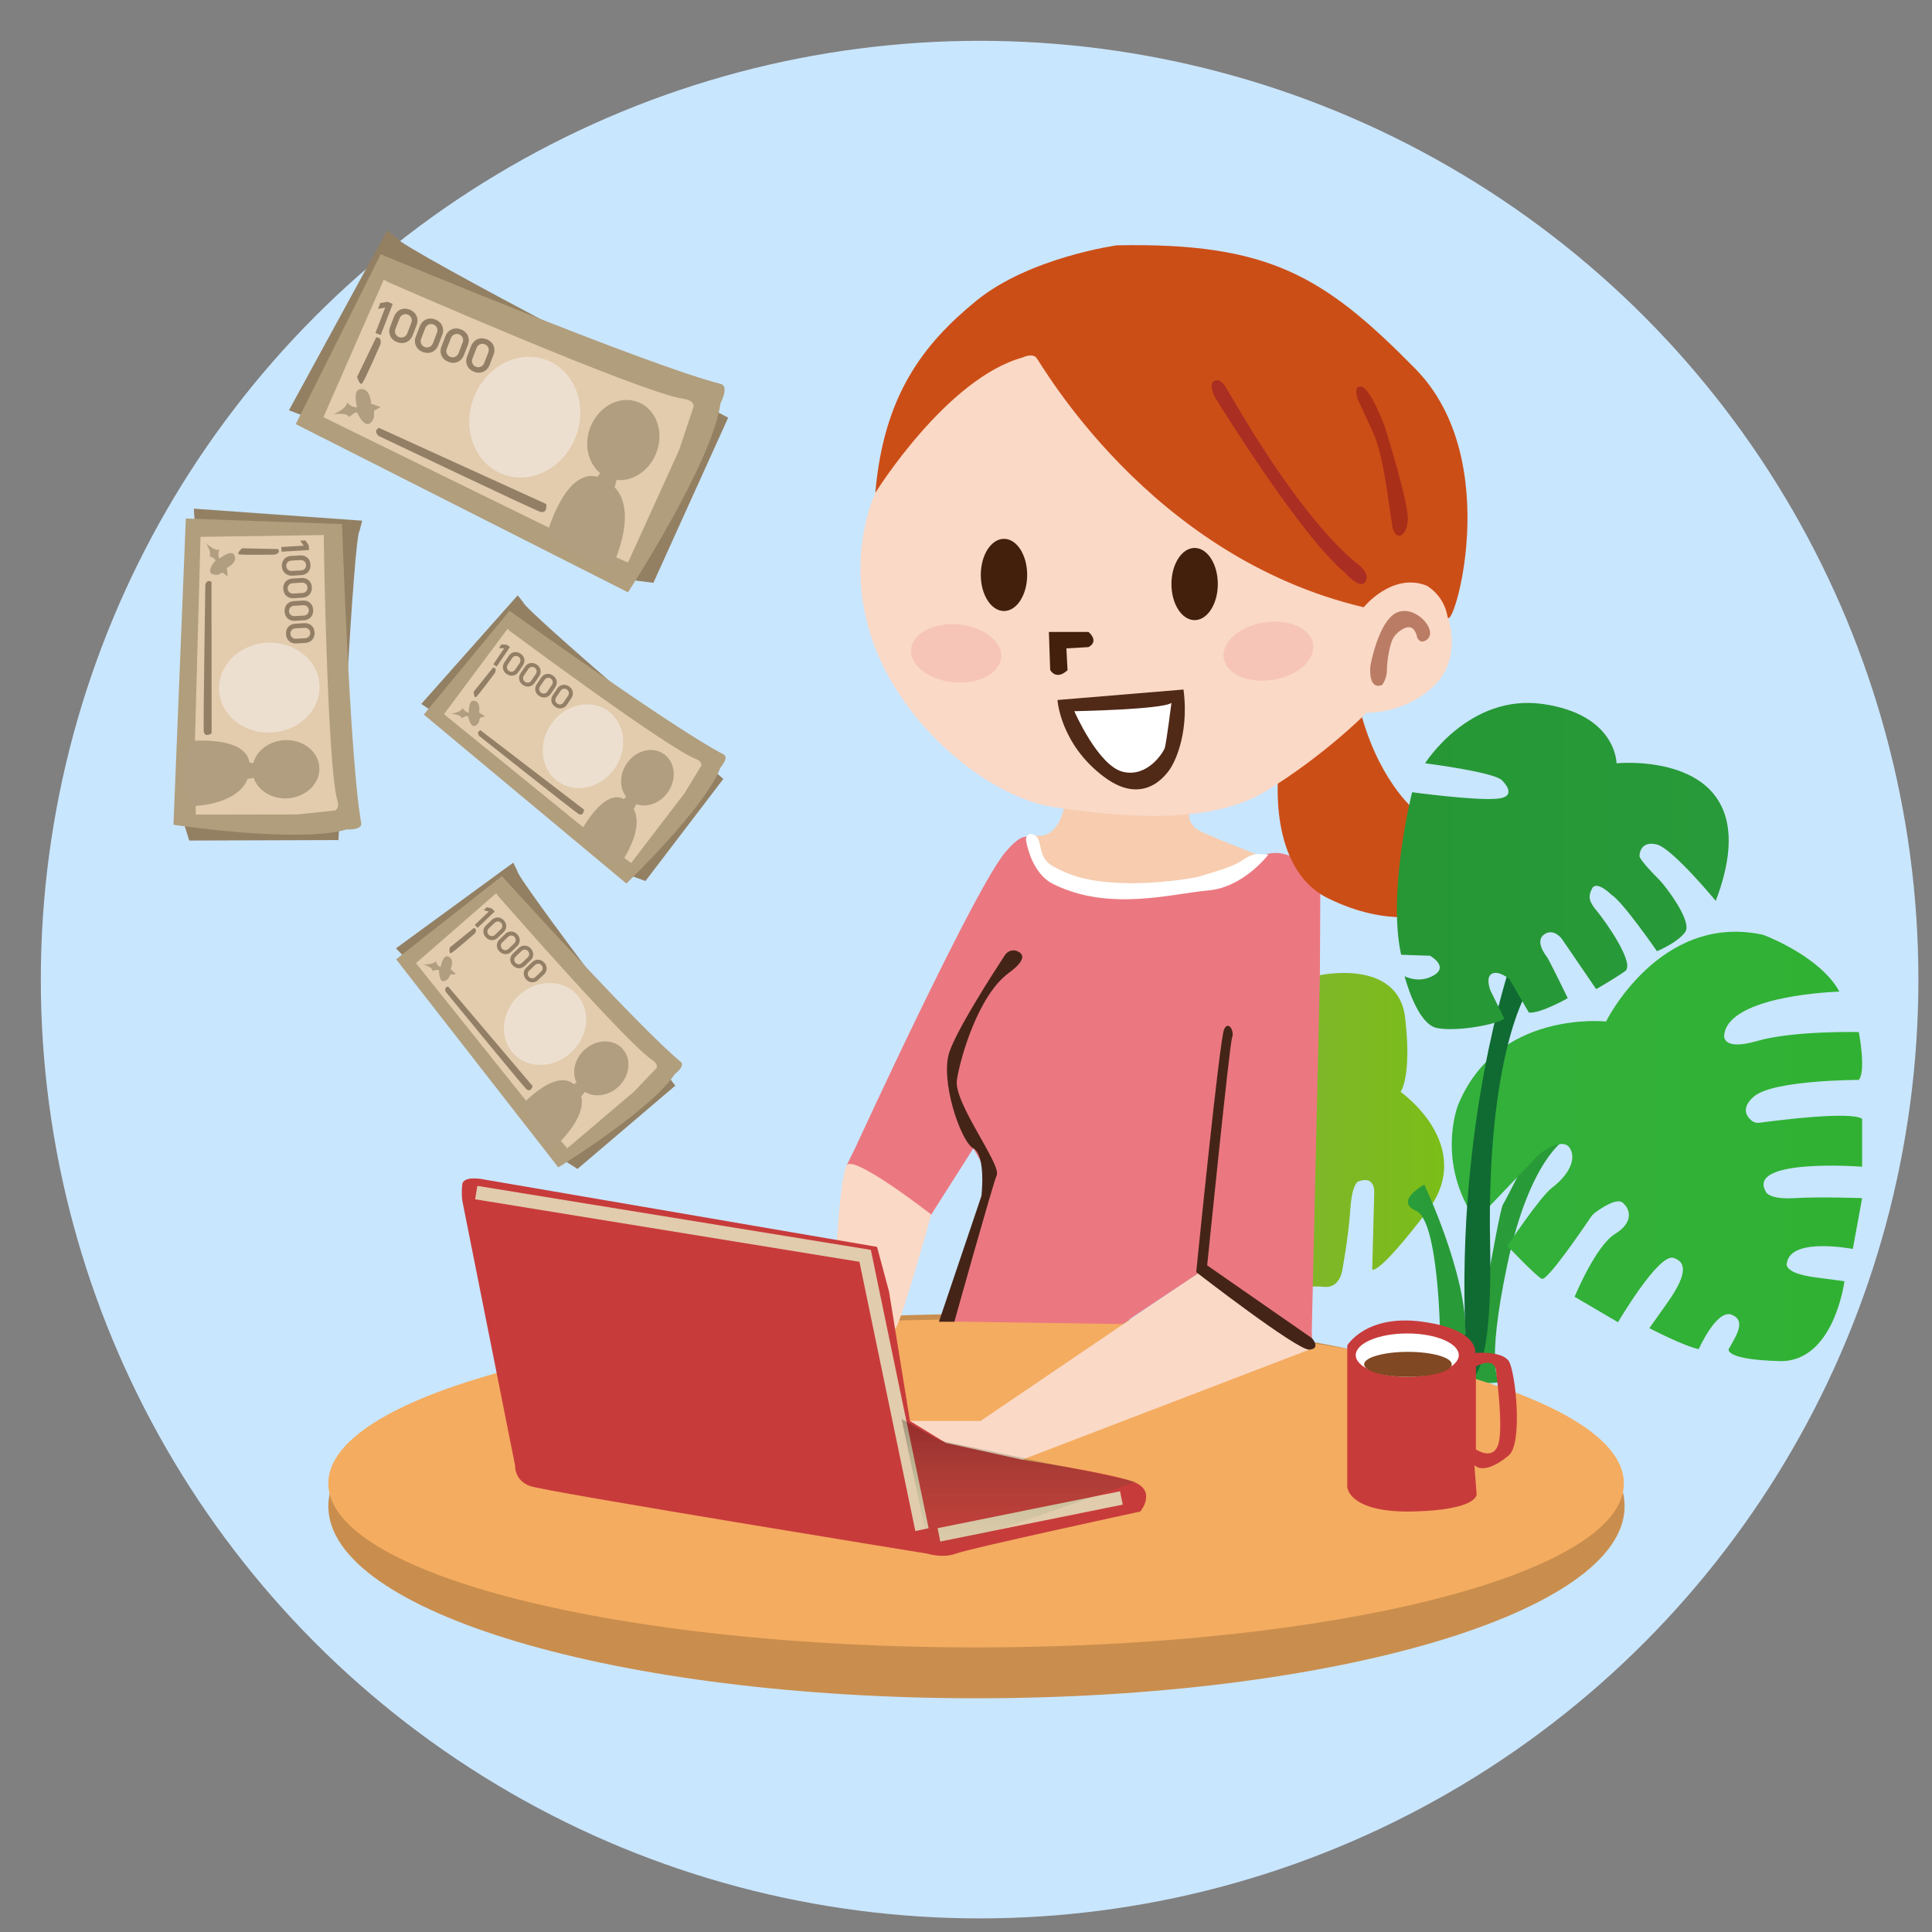 <svg width="142" height="142" viewBox="0 0 142 142" fill="none" xmlns="http://www.w3.org/2000/svg">
<rect x="0" y="0" width="142" height="142" fill="#808080" stroke="none"/>
<circle cx="72" cy="72" r="69" fill="#C9E6FF"/>
<path d="M123.316 79.862C124.027 79.629 124.447 78.964 124.254 78.377C124.061 77.79 123.329 77.503 122.618 77.736C121.907 77.969 121.487 78.635 121.68 79.222C121.873 79.809 122.605 80.096 123.316 79.862Z" fill="white"/>
<path d="M126.177 84.995C126.667 84.834 126.957 84.376 126.825 83.972C126.692 83.568 126.187 83.371 125.697 83.532C125.207 83.693 124.917 84.151 125.049 84.555C125.182 84.959 125.687 85.156 126.177 84.995Z" fill="white"/>
<path d="M121.506 84.449C121.996 84.288 122.286 83.831 122.154 83.427C122.021 83.023 121.516 82.826 121.026 82.987C120.536 83.148 120.246 83.606 120.378 84.01C120.511 84.413 121.016 84.61 121.506 84.449Z" fill="white"/>
<path d="M97.009 71.676C97.009 71.676 102.762 70.429 103.274 74.791C103.788 79.151 102.944 80.253 102.944 80.253C102.944 80.253 108.587 84.212 104.887 89.048C101.186 93.885 100.857 93.3 100.857 93.3L101.005 87.62C101.005 87.62 101.078 86.41 99.905 86.813C99.905 86.813 99.391 86.776 99.246 88.9C99.099 91.025 98.662 93.32 98.662 93.32C98.662 93.32 98.514 94.725 97.27 94.581C96.023 94.433 93.532 94.93 93.532 94.93L95.677 72.062L97.009 71.676Z" fill="url(#paint0_linear_2_1071)"/>
<path d="M115.074 83.718C115.074 83.718 112.435 85.146 110.785 92.95C109.135 100.755 110.234 101.598 110.234 101.598C110.234 101.598 108.184 101.817 108.136 101.425C108.09 101.03 110.178 88.994 110.453 88.554C110.729 88.114 112.651 84.266 112.651 84.266L114.858 82.948L115.074 83.718Z" fill="url(#paint1_linear_2_1071)"/>
<path d="M104.685 87.069C104.685 87.069 107.818 93.666 107.71 98.008C107.599 102.351 105.841 98.008 105.841 98.008C105.841 98.008 105.73 89.707 104.083 88.994C102.43 88.279 104.685 87.069 104.685 87.069Z" fill="url(#paint2_linear_2_1071)"/>
<path d="M130.793 100.039C134.803 100.147 135.565 94.172 135.565 94.172C135.565 94.172 135.959 94.214 133.432 93.885C130.904 93.555 131.344 92.786 131.344 92.786C131.674 90.917 136.181 91.797 136.181 91.797L136.865 88.06C136.865 88.06 133.764 87.949 131.892 88.06C130.021 88.171 129.805 87.62 129.805 87.62C128.266 85.092 136.865 85.751 136.865 85.751V82.232C136.019 81.653 130.634 82.343 129.322 82.522C129.115 82.55 128.902 82.496 128.74 82.363C128.377 82.062 127.925 81.428 128.925 80.582C130.353 79.372 136.621 79.372 136.621 79.372C137.172 78.713 136.621 75.854 136.621 75.854C136.621 75.854 131.785 75.743 129.146 76.512C126.508 77.282 126.726 76.072 126.726 76.072C127.056 73.104 135.193 72.883 135.193 72.883C133.897 70.495 130.35 69.006 129.691 68.745C129.623 68.717 129.552 68.697 129.481 68.683C121.964 67.129 118.042 75.081 118.042 75.081C118.042 75.081 110.016 74.201 107.159 81.238C107.159 81.238 105.509 85.416 108.479 89.704L113.029 84.939C113.077 84.888 113.129 84.842 113.185 84.8C113.549 84.527 114.929 83.573 115.406 84.427C115.957 85.416 114.966 86.626 114.086 87.285C113.205 87.943 110.788 91.573 110.788 91.573C110.788 91.573 112.876 93.771 113.316 93.993C113.699 94.186 116.264 90.437 116.906 89.483C117.011 89.329 117.139 89.196 117.289 89.088C117.766 88.744 118.831 88.049 119.252 88.386C119.803 88.827 120.132 89.815 118.701 90.695C117.269 91.576 115.733 95.313 115.733 95.313L118.922 97.182C118.922 97.182 121.89 92.124 122.989 92.453C124.088 92.783 123.869 93.882 122.549 95.751C121.228 97.619 121.228 97.619 121.228 97.619C121.228 97.619 123.756 98.94 124.855 99.159C124.855 99.159 126.176 96.191 127.275 96.631C128.371 97.071 127.607 98.167 127.059 99.156C127.056 99.159 127.056 99.161 127.053 99.167C127.036 99.235 126.931 99.937 130.793 100.039Z" fill="url(#paint3_linear_2_1071)"/>
<path d="M107.707 98.006C107.048 82.616 110.95 71.125 110.95 71.125L112.16 73.048C112.16 73.048 109.246 77.83 109.522 91.462C109.797 105.094 106.702 101.027 106.702 101.027L107.707 98.006Z" fill="#106B32"/>
<path d="M78.188 59.433C78.188 59.433 77.731 61.784 76.047 61.381C74.363 60.978 76.561 63.653 76.561 63.653L77.725 64.789L80.372 65.266H83.817H87.336L89.863 64.423L91.55 63.434L92.32 62.775C92.32 62.775 87.983 61.125 87.807 60.833C87.631 60.54 87.191 60.319 87.483 59.146C87.776 57.973 81.363 58.743 81.363 58.743L79.421 58.816L78.432 58.89L78.188 59.433Z" fill="#F7CCAF"/>
<path d="M103.788 112.813C107.896 112.813 111.226 111.205 111.226 109.221C111.226 107.237 107.896 105.628 103.788 105.628C99.68 105.628 96.35 107.237 96.35 109.221C96.35 111.205 99.68 112.813 103.788 112.813Z" fill="white"/>
<path d="M71.769 124.821C98.079 124.821 119.408 118.5 119.408 110.703C119.408 102.906 98.079 96.586 71.769 96.586C45.46 96.586 24.131 102.906 24.131 110.703C24.131 118.5 45.46 124.821 71.769 124.821Z" fill="#C98E4E"/>
<path d="M71.741 121.083C98.037 121.083 119.354 115.686 119.354 109.028C119.354 102.369 98.037 96.972 71.741 96.972C45.446 96.972 24.129 102.369 24.129 109.028C24.129 115.686 45.446 121.083 71.741 121.083Z" fill="#F4AC60"/>
<path d="M88.193 93.501L72.071 104.438H66.882L67.907 109.567C67.907 109.567 73.403 111.692 74.723 107.443L96.234 99.198L91.434 94.032L88.193 93.501Z" fill="#FAD9C6"/>
<path d="M62.909 84.263C62.909 84.263 71.923 64.641 74.013 62.497C74.013 62.497 74.899 61.415 75.459 61.503C76.018 61.591 76.433 63.485 76.433 63.485L77.725 64.786L80.088 65.218L84.595 65.493L88.69 64.942L91.905 63.539L93.061 62.801C93.061 62.801 94.16 62.332 95.535 63.321C96.909 64.309 97.954 65.263 97.954 65.263L97.04 65.698L97.011 71.676L96.415 97.841L96.444 98.886L88.199 93.501L82.482 97.318L69.449 97.128L72.61 86.271L71.54 84.402L68.325 89.46L62.224 85.669L62.909 84.263Z" fill="#EB7880"/>
<path d="M61.497 91.354C61.497 91.354 61.776 86.575 62.221 85.666C62.667 84.757 68.444 89.267 68.444 89.267C68.444 89.267 66.223 97.293 65.783 97.696C65.343 98.099 63.255 95.168 63.255 95.168L62.219 92.456L61.497 91.354Z" fill="#FAD9C6"/>
<path d="M87.921 93.501C87.921 93.501 89.642 76.305 89.974 75.641C90.303 74.976 90.744 75.817 90.559 76.257C90.374 76.697 88.727 93.004 88.727 93.004L96.427 98.355C96.427 98.355 97.119 99.124 96.239 99.198C95.359 99.269 87.921 93.501 87.921 93.501Z" fill="#452418"/>
<path d="M74.76 69.904C74.434 69.77 74.056 69.898 73.863 70.194C72.994 71.52 70.358 75.612 69.779 77.322C69.083 79.375 70.585 83.862 71.537 84.405C72.488 84.947 72.133 87.906 72.133 87.906L69.009 97.148H70.145C70.145 97.148 72.931 87.171 73.261 86.364C73.59 85.558 70.071 81.022 70.33 79.375C70.585 77.725 71.906 73.147 74.141 71.514C75.507 70.514 75.203 70.085 74.76 69.904Z" fill="#452418"/>
<path d="M77.401 64.971C81.536 67.038 86.197 65.666 88.798 65.448C91.4 65.229 93.226 62.809 93.226 62.809L92.317 62.773C92.317 62.773 91.877 62.809 91.218 63.286C90.559 63.764 88.469 64.312 88.139 64.422C87.81 64.533 84.987 65.008 82.403 64.9C79.818 64.792 78.537 64.315 77.365 63.653C76.192 62.991 76.669 61.673 76.044 61.381C75.422 61.088 75.408 61.71 75.408 61.71C75.408 61.71 75.717 64.127 77.401 64.971Z" fill="white"/>
<path d="M110.896 100.042C110.402 99.275 108.423 99.437 108.423 99.437C108.423 99.437 108.752 97.733 104.574 97.148C100.397 96.563 99.022 98.889 99.022 98.889V109.278C99.022 109.278 99.076 111.2 103.859 111.092C108.641 110.982 108.531 109.828 108.531 109.828L108.366 107.684C108.86 108.178 109.851 107.849 110.893 106.969C111.941 106.085 111.39 100.809 110.896 100.042ZM110.127 106.142C109.743 107.406 108.477 106.526 108.477 106.526V100.425C110.061 99.616 109.973 100.917 109.973 100.917C109.973 100.917 110.513 104.878 110.127 106.142Z" fill="#C83B3B"/>
<path d="M103.433 101.195C105.523 101.195 107.218 100.482 107.218 99.602C107.218 98.722 105.523 98.008 103.433 98.008C101.342 98.008 99.647 98.722 99.647 99.602C99.647 100.482 101.342 101.195 103.433 101.195Z" fill="white"/>
<path d="M103.481 101.195C105.26 101.195 106.702 100.784 106.702 100.278C106.702 99.771 105.26 99.36 103.481 99.36C101.702 99.36 100.26 99.771 100.26 100.278C100.26 100.784 101.702 101.195 103.481 101.195Z" fill="#804823"/>
<path d="M33.978 88.242L37.863 107.738C37.863 107.738 37.789 108.8 38.962 109.224C40.135 109.644 68.132 114.188 68.132 114.188C68.132 114.188 69.304 114.554 70.256 114.188C71.207 113.822 83.814 111.095 83.814 111.095C83.814 111.095 85.061 109.57 83.3 108.911C81.542 108.252 75.132 107.289 75.132 107.289L69.52 106.054L66.882 104.441L65.343 94.933L64.462 91.644L58.305 90.59L35.659 86.705C35.659 86.705 34.046 86.339 33.972 87.072C33.904 87.801 33.978 88.242 33.978 88.242Z" fill="#C83B3B"/>
<path d="M35.003 87.654L63.587 92.303L67.765 112.427" stroke="#E1CCAD" stroke-miterlimit="10"/>
<path d="M69.012 112.81L82.422 110.098" stroke="#E1CCAD" stroke-miterlimit="10"/>
<path opacity="0.26" d="M66.263 104.296L68.356 114.179L83.527 108.903L69.103 105.889L66.263 104.296Z" fill="url(#paint4_linear_2_1071)"/>
<path d="M29.187 17.514C29.334 18.173 53.52 30.698 53.52 30.698L48.024 42.836L46.738 42.674L22.663 30.7L21.235 30.158L28.454 16.929L29.187 17.514Z" fill="#938063"/>
<path d="M52.96 28.213C47.527 26.841 27.983 18.687 27.983 18.687L21.737 31.172L46.156 43.534C46.156 43.534 52.355 34.026 52.96 29.627C52.96 29.627 53.633 28.38 52.96 28.213Z" fill="#B19E7C"/>
<path d="M50.248 29.314C47.116 28.88 28.539 20.741 28.539 20.741L28.207 20.556L23.771 30.663L40.39 38.806L46.156 41.347L49.916 33.078L50.981 29.883C50.981 29.883 51.04 29.425 50.248 29.314Z" fill="#E2CCAD"/>
<path d="M42.314 32.105C43.206 29.791 42.252 27.27 40.184 26.473C38.116 25.676 35.717 26.905 34.825 29.219C33.934 31.533 34.887 34.055 36.955 34.852C39.023 35.649 41.422 34.419 42.314 32.105Z" fill="#EDDFD0"/>
<path d="M48.242 33.279C48.837 31.737 48.232 30.067 46.891 29.551C45.551 29.034 43.982 29.866 43.387 31.408C42.793 32.951 43.398 34.62 44.738 35.137C46.079 35.654 47.648 34.822 48.242 33.279Z" fill="#B19E80"/>
<path d="M40.178 39.325C40.178 39.325 41.6 34.006 44.202 35.142C46.803 36.278 45.852 39.49 45.267 41.029C44.679 42.569 40.178 39.325 40.178 39.325Z" fill="#B19E80"/>
<path d="M44.253 34.608C44.253 34.608 43.634 35.224 43.81 35.71C43.986 36.199 45.105 36.005 45.105 36.005C45.105 36.005 45.571 34.821 45.261 34.401C44.952 33.981 44.253 34.608 44.253 34.608Z" fill="#B19E80"/>
<path d="M27.593 24.475L28.315 22.604L27.784 22.7L27.945 22.277L28.474 22.183L28.866 22.334L27.982 24.623L27.593 24.475Z" fill="#927F66"/>
<path d="M29.186 25.145C29.025 25.083 28.894 24.992 28.797 24.875C28.701 24.759 28.641 24.626 28.619 24.472C28.596 24.322 28.619 24.166 28.681 24.004L28.965 23.265C29.027 23.103 29.118 22.973 29.235 22.876C29.351 22.78 29.485 22.72 29.638 22.697C29.789 22.675 29.945 22.697 30.107 22.76C30.268 22.822 30.399 22.913 30.496 23.029C30.592 23.146 30.652 23.279 30.675 23.433C30.697 23.583 30.677 23.74 30.615 23.901L30.331 24.64C30.268 24.802 30.178 24.932 30.061 25.029C29.942 25.125 29.808 25.185 29.658 25.208C29.505 25.228 29.348 25.205 29.186 25.145ZM29.328 24.779C29.408 24.81 29.49 24.819 29.57 24.805C29.649 24.79 29.723 24.759 29.786 24.708C29.848 24.657 29.896 24.592 29.928 24.512L30.234 23.72C30.266 23.637 30.274 23.558 30.263 23.478C30.249 23.399 30.217 23.328 30.166 23.262C30.115 23.197 30.05 23.152 29.97 23.12C29.891 23.089 29.808 23.081 29.729 23.095C29.649 23.109 29.576 23.14 29.513 23.191C29.451 23.243 29.402 23.308 29.371 23.39L29.064 24.183C29.033 24.262 29.025 24.345 29.036 24.424C29.047 24.503 29.081 24.575 29.133 24.64C29.184 24.705 29.246 24.748 29.328 24.779Z" fill="#927F66"/>
<path d="M31.072 25.87C30.91 25.807 30.78 25.716 30.683 25.6C30.587 25.483 30.527 25.35 30.504 25.197C30.482 25.046 30.504 24.89 30.567 24.728L30.851 23.989C30.913 23.828 31.004 23.697 31.12 23.6C31.237 23.504 31.37 23.444 31.524 23.422C31.674 23.399 31.831 23.422 31.992 23.484C32.154 23.546 32.285 23.637 32.382 23.754C32.478 23.87 32.538 24.004 32.56 24.157C32.583 24.308 32.563 24.464 32.501 24.626L32.217 25.364C32.154 25.526 32.063 25.657 31.947 25.753C31.828 25.85 31.694 25.909 31.544 25.932C31.39 25.952 31.234 25.932 31.072 25.87ZM31.214 25.506C31.294 25.537 31.376 25.546 31.456 25.532C31.535 25.517 31.609 25.486 31.672 25.435C31.734 25.384 31.782 25.319 31.814 25.239L32.12 24.447C32.151 24.364 32.16 24.285 32.149 24.205C32.134 24.126 32.103 24.055 32.052 23.989C32.001 23.924 31.936 23.879 31.856 23.848C31.776 23.816 31.694 23.808 31.615 23.822C31.535 23.836 31.461 23.867 31.399 23.919C31.336 23.97 31.288 24.035 31.257 24.117L30.95 24.91C30.919 24.989 30.91 25.072 30.924 25.151C30.936 25.231 30.97 25.302 31.021 25.367C31.072 25.432 31.132 25.475 31.214 25.506Z" fill="#927F66"/>
<path d="M32.958 26.597C32.796 26.534 32.665 26.443 32.569 26.327C32.472 26.21 32.413 26.077 32.39 25.924C32.367 25.77 32.39 25.617 32.452 25.455L32.736 24.716C32.799 24.555 32.89 24.424 33.006 24.327C33.123 24.231 33.256 24.171 33.41 24.148C33.563 24.126 33.716 24.148 33.878 24.211C34.04 24.273 34.171 24.364 34.267 24.481C34.364 24.597 34.423 24.731 34.446 24.884C34.469 25.035 34.449 25.191 34.386 25.353L34.102 26.091C34.04 26.253 33.949 26.384 33.833 26.48C33.713 26.577 33.58 26.636 33.429 26.659C33.276 26.679 33.12 26.659 32.958 26.597ZM33.1 26.233C33.179 26.264 33.262 26.273 33.341 26.259C33.421 26.244 33.495 26.213 33.557 26.162C33.62 26.111 33.668 26.046 33.699 25.966L34.006 25.174C34.037 25.091 34.046 25.012 34.034 24.932C34.02 24.853 33.989 24.779 33.938 24.716C33.887 24.651 33.821 24.606 33.742 24.575C33.662 24.543 33.58 24.535 33.5 24.549C33.421 24.563 33.347 24.594 33.285 24.645C33.222 24.697 33.174 24.762 33.143 24.844L32.836 25.637C32.805 25.716 32.796 25.799 32.81 25.878C32.822 25.958 32.856 26.031 32.907 26.094C32.952 26.154 33.018 26.202 33.1 26.233Z" fill="#927F66"/>
<path d="M34.844 27.324C34.682 27.261 34.551 27.17 34.455 27.054C34.358 26.937 34.298 26.804 34.276 26.651C34.253 26.5 34.276 26.344 34.338 26.182L34.622 25.444C34.685 25.282 34.776 25.151 34.892 25.055C35.008 24.958 35.142 24.898 35.295 24.875C35.446 24.853 35.602 24.875 35.764 24.935C35.926 24.998 36.056 25.088 36.153 25.205C36.249 25.321 36.309 25.455 36.332 25.608C36.355 25.759 36.335 25.915 36.272 26.077L35.988 26.815C35.926 26.977 35.835 27.108 35.718 27.204C35.599 27.301 35.466 27.36 35.315 27.383C35.162 27.406 35.006 27.386 34.844 27.324ZM34.986 26.96C35.065 26.991 35.148 27 35.227 26.986C35.307 26.971 35.38 26.94 35.443 26.889C35.505 26.838 35.554 26.773 35.585 26.693L35.892 25.901C35.923 25.818 35.931 25.739 35.92 25.659C35.906 25.58 35.875 25.506 35.824 25.444C35.772 25.378 35.707 25.333 35.627 25.302C35.548 25.27 35.466 25.262 35.386 25.276C35.307 25.29 35.233 25.321 35.17 25.372C35.108 25.424 35.059 25.489 35.028 25.571L34.722 26.364C34.69 26.443 34.682 26.526 34.696 26.605C34.707 26.685 34.742 26.759 34.793 26.821C34.838 26.881 34.903 26.929 34.986 26.96Z" fill="#927F66"/>
<path d="M27.84 31.442L40.152 37.048C40.152 37.048 40.263 37.817 39.658 37.599C39.053 37.38 27.84 32.047 27.84 32.047C27.84 32.047 27.4 31.714 27.84 31.442Z" fill="#927F66"/>
<path d="M27.645 24.807L26.247 27.701C26.247 27.701 26.432 28.36 26.614 28.178C26.798 27.994 27.968 25.285 27.968 25.285C27.968 25.285 28.09 24.733 27.645 24.807Z" fill="#927F66"/>
<path d="M27.491 30.663C26.971 31.99 26.244 30.306 26.244 30.306C25.989 30.306 25.659 30.663 25.659 30.663C25.549 30.289 24.486 30.451 24.486 30.451C24.486 30.451 25.512 30.047 25.512 29.57C25.512 29.57 25.73 29.936 26.244 29.936C26.244 29.936 25.901 28.678 26.463 28.599C27.113 28.508 27.27 29.331 27.27 29.669L27.982 29.914L27.491 30.192V30.663Z" fill="#B19E81"/>
<path d="M26.429 39.019C25.986 39.354 24.875 61.745 24.875 61.745L13.907 61.779L13.589 60.759L14.328 38.641L14.245 37.386L26.619 38.269L26.429 39.019Z" fill="#938063"/>
<path d="M26.548 60.478C25.716 55.942 25.14 38.519 25.14 38.519L13.658 38.11L12.749 60.62C12.749 60.62 21.987 62.011 25.489 60.961C25.489 60.961 26.653 61.04 26.548 60.478Z" fill="#B19E7C"/>
<path d="M24.796 58.825C24.052 56.331 23.796 39.638 23.796 39.638L23.819 39.325L14.737 39.459L14.322 54.687L14.39 59.873L21.868 59.861L24.623 59.566C24.62 59.566 24.983 59.455 24.796 58.825Z" fill="#E2CCAD"/>
<path d="M19.993 53.837C22.03 53.713 23.592 52.137 23.482 50.316C23.372 48.496 21.631 47.119 19.594 47.243C17.558 47.366 15.996 48.942 16.106 50.763C16.216 52.584 17.956 53.96 19.993 53.837Z" fill="#EDDFD0"/>
<path d="M21.142 58.678C22.5 58.596 23.544 57.572 23.473 56.392C23.401 55.211 22.242 54.321 20.883 54.403C19.524 54.486 18.48 55.509 18.552 56.69C18.623 57.87 19.782 58.761 21.142 58.678Z" fill="#B19E80"/>
<path d="M13.8 54.483C13.8 54.483 18.327 53.954 18.364 56.289C18.403 58.626 15.668 59.154 14.317 59.242C12.965 59.331 13.8 54.483 13.8 54.483Z" fill="#B19E80"/>
<path d="M18.781 56.144C18.781 56.144 18.108 55.891 17.804 56.189C17.5 56.488 18.026 57.26 18.026 57.26C18.026 57.26 19.071 57.206 19.281 56.828C19.491 56.451 18.781 56.144 18.781 56.144Z" fill="#B19E80"/>
<path d="M20.675 40.206L22.323 40.106L22.07 39.743L22.442 39.72L22.692 40.084L22.712 40.427L20.695 40.55L20.675 40.206Z" fill="#927F66"/>
<path d="M20.718 41.629C20.709 41.487 20.732 41.359 20.786 41.245C20.84 41.132 20.919 41.041 21.027 40.975C21.132 40.907 21.257 40.87 21.399 40.862L22.05 40.822C22.192 40.814 22.32 40.836 22.433 40.89C22.547 40.944 22.638 41.024 22.706 41.129C22.774 41.234 22.811 41.359 22.819 41.501C22.828 41.643 22.805 41.771 22.751 41.884C22.697 41.998 22.618 42.086 22.513 42.154C22.408 42.222 22.283 42.262 22.141 42.271L21.49 42.31C21.348 42.319 21.221 42.296 21.107 42.239C20.993 42.185 20.902 42.103 20.834 41.998C20.766 41.896 20.729 41.771 20.718 41.629ZM21.039 41.609C21.044 41.68 21.064 41.742 21.101 41.799C21.138 41.856 21.186 41.898 21.246 41.927C21.306 41.958 21.371 41.969 21.442 41.967L22.141 41.924C22.212 41.918 22.277 41.898 22.331 41.862C22.385 41.825 22.43 41.776 22.459 41.717C22.49 41.657 22.501 41.592 22.498 41.521C22.496 41.45 22.473 41.387 22.436 41.331C22.399 41.274 22.351 41.231 22.291 41.203C22.232 41.172 22.166 41.16 22.095 41.163L21.397 41.206C21.326 41.211 21.263 41.231 21.206 41.268C21.152 41.305 21.107 41.353 21.078 41.413C21.047 41.472 21.036 41.538 21.039 41.609Z" fill="#927F66"/>
<path d="M20.82 43.287C20.812 43.145 20.834 43.017 20.888 42.904C20.942 42.79 21.022 42.699 21.13 42.634C21.235 42.566 21.36 42.529 21.502 42.52L22.152 42.481C22.294 42.472 22.422 42.495 22.535 42.549C22.649 42.603 22.737 42.682 22.805 42.787C22.873 42.892 22.91 43.017 22.919 43.16C22.927 43.301 22.905 43.429 22.851 43.543C22.797 43.657 22.717 43.745 22.609 43.813C22.504 43.881 22.379 43.921 22.237 43.929L21.587 43.969C21.445 43.977 21.317 43.955 21.203 43.901C21.09 43.847 20.999 43.764 20.934 43.659C20.868 43.554 20.829 43.432 20.82 43.287ZM21.141 43.267C21.144 43.338 21.167 43.401 21.203 43.458C21.24 43.514 21.289 43.557 21.348 43.586C21.408 43.614 21.473 43.628 21.544 43.625L22.243 43.583C22.314 43.577 22.379 43.557 22.433 43.52C22.487 43.483 22.533 43.435 22.561 43.375C22.592 43.316 22.604 43.25 22.601 43.179C22.595 43.108 22.575 43.046 22.538 42.989C22.501 42.932 22.453 42.89 22.393 42.861C22.334 42.83 22.268 42.819 22.198 42.822L21.499 42.864C21.428 42.87 21.365 42.89 21.309 42.927C21.255 42.964 21.209 43.012 21.181 43.071C21.152 43.131 21.135 43.196 21.141 43.267Z" fill="#927F66"/>
<path d="M20.919 44.949C20.911 44.807 20.934 44.679 20.988 44.565C21.042 44.452 21.121 44.361 21.229 44.295C21.334 44.227 21.459 44.19 21.601 44.182L22.251 44.142C22.393 44.134 22.521 44.156 22.635 44.21C22.748 44.264 22.839 44.344 22.905 44.449C22.973 44.554 23.01 44.679 23.018 44.821C23.027 44.963 23.004 45.091 22.95 45.204C22.896 45.318 22.817 45.406 22.709 45.474C22.604 45.542 22.479 45.582 22.337 45.59L21.686 45.63C21.544 45.639 21.416 45.616 21.303 45.562C21.189 45.508 21.098 45.426 21.033 45.321C20.968 45.216 20.928 45.091 20.919 44.949ZM21.24 44.929C21.246 45 21.266 45.062 21.303 45.119C21.34 45.176 21.388 45.218 21.448 45.247C21.507 45.278 21.573 45.289 21.644 45.287L22.342 45.244C22.413 45.238 22.479 45.218 22.533 45.182C22.589 45.145 22.632 45.096 22.66 45.037C22.692 44.977 22.703 44.912 22.7 44.841C22.697 44.77 22.675 44.707 22.638 44.651C22.601 44.594 22.552 44.551 22.493 44.523C22.433 44.491 22.368 44.48 22.297 44.483L21.598 44.526C21.527 44.531 21.465 44.551 21.408 44.588C21.354 44.625 21.308 44.673 21.28 44.733C21.249 44.792 21.238 44.858 21.24 44.929Z" fill="#927F66"/>
<path d="M21.022 46.61C21.013 46.468 21.036 46.34 21.09 46.227C21.144 46.113 21.223 46.022 21.331 45.957C21.436 45.889 21.561 45.852 21.703 45.843L22.354 45.803C22.496 45.795 22.623 45.818 22.737 45.872C22.851 45.926 22.939 46.005 23.007 46.11C23.075 46.215 23.112 46.34 23.12 46.482C23.129 46.624 23.106 46.752 23.052 46.866C22.998 46.979 22.919 47.067 22.811 47.136C22.706 47.204 22.581 47.243 22.439 47.252L21.789 47.292C21.647 47.3 21.519 47.278 21.405 47.224C21.292 47.17 21.201 47.087 21.135 46.982C21.067 46.877 21.03 46.752 21.022 46.61ZM21.343 46.59C21.346 46.661 21.368 46.724 21.405 46.781C21.442 46.837 21.49 46.88 21.55 46.908C21.61 46.94 21.675 46.951 21.746 46.948L22.445 46.906C22.516 46.9 22.581 46.88 22.635 46.843C22.689 46.806 22.734 46.758 22.763 46.698C22.794 46.639 22.805 46.573 22.802 46.502C22.797 46.431 22.777 46.369 22.74 46.312C22.703 46.255 22.655 46.212 22.595 46.184C22.535 46.153 22.47 46.142 22.399 46.144L21.701 46.187C21.63 46.193 21.567 46.212 21.51 46.249C21.456 46.286 21.411 46.335 21.382 46.394C21.351 46.454 21.337 46.519 21.343 46.59Z" fill="#927F66"/>
<path d="M15.543 42.77L15.555 53.906C15.555 53.906 15.015 54.252 14.975 53.724C14.933 53.196 15.092 42.978 15.092 42.978C15.092 42.978 15.188 42.538 15.543 42.77Z" fill="#927F66"/>
<path d="M20.442 40.356L17.795 40.3C17.795 40.3 17.364 40.663 17.565 40.737C17.767 40.811 20.195 40.763 20.195 40.763C20.195 40.763 20.65 40.666 20.442 40.356Z" fill="#927F66"/>
<path d="M16.006 42.245C14.836 42.31 15.847 41.188 15.847 41.188C15.759 40.995 15.379 40.873 15.379 40.873C15.623 40.663 15.137 39.922 15.137 39.922C15.137 39.922 15.79 40.552 16.145 40.391C16.145 40.391 15.947 40.68 16.123 41.064C16.123 41.064 16.946 40.376 17.199 40.771C17.489 41.225 16.926 41.626 16.674 41.742L16.736 42.359L16.358 42.086L16.006 42.245Z" fill="#B19E81"/>
<path d="M38.465 44.276C38.462 44.756 53.165 57.249 53.165 57.249L47.439 64.755L46.576 64.44L31.862 52.341L30.962 51.739L38.05 43.756L38.465 44.276Z" fill="#938063"/>
<path d="M53.176 55.445C49.643 53.636 37.448 44.895 37.448 44.895L31.149 52.52L46.039 64.939C46.039 64.939 51.833 59.362 52.949 56.422C52.949 56.422 53.614 55.67 53.176 55.445Z" fill="#B19E7C"/>
<path d="M51.129 55.775C49.035 54.977 37.505 46.4 37.505 46.4L37.303 46.221L32.632 52.492L42.81 60.759L46.386 63.431L50.299 58.319L51.543 56.283C51.543 56.283 51.657 55.976 51.129 55.775Z" fill="#E2CCAD"/>
<path d="M45.205 56.438C46.188 54.982 45.931 53.09 44.63 52.21C43.33 51.331 41.478 51.798 40.494 53.254C39.51 54.709 39.767 56.602 41.068 57.481C42.369 58.36 44.221 57.893 45.205 56.438Z" fill="#EDDFD0"/>
<path d="M49.112 58.193C49.769 57.222 49.617 55.973 48.773 55.403C47.93 54.833 46.715 55.158 46.058 56.129C45.402 57.099 45.554 58.349 46.397 58.919C47.241 59.489 48.456 59.164 49.112 58.193Z" fill="#B19E80"/>
<path d="M42.56 61.352C42.56 61.352 44.409 57.638 46.025 58.833C47.641 60.032 46.309 62.432 45.662 63.4C45.014 64.369 42.56 61.352 42.56 61.352Z" fill="#B19E80"/>
<path d="M46.144 58.476C46.144 58.476 45.619 58.802 45.661 59.166C45.704 59.529 46.508 59.575 46.508 59.575C46.508 59.575 47.019 58.831 46.871 58.493C46.726 58.152 46.144 58.476 46.144 58.476Z" fill="#B19E80"/>
<path d="M36.258 48.828L37.053 47.65L36.673 47.633L36.852 47.365L37.232 47.385L37.48 47.553L36.505 48.993L36.258 48.828Z" fill="#927F66"/>
<path d="M37.249 49.544C37.147 49.476 37.073 49.393 37.022 49.297C36.974 49.2 36.954 49.098 36.963 48.99C36.971 48.882 37.011 48.777 37.079 48.675L37.392 48.212C37.46 48.11 37.542 48.036 37.639 47.987C37.735 47.939 37.837 47.919 37.945 47.928C38.053 47.936 38.158 47.976 38.261 48.044C38.363 48.112 38.437 48.195 38.485 48.291C38.533 48.388 38.553 48.49 38.544 48.598C38.536 48.706 38.496 48.811 38.428 48.913L38.116 49.376C38.047 49.478 37.965 49.552 37.866 49.601C37.769 49.649 37.667 49.669 37.559 49.66C37.457 49.652 37.352 49.612 37.249 49.544ZM37.406 49.314C37.457 49.348 37.511 49.368 37.568 49.37C37.624 49.373 37.681 49.365 37.732 49.339C37.783 49.314 37.826 49.277 37.86 49.226L38.198 48.726C38.232 48.675 38.252 48.621 38.255 48.564C38.258 48.507 38.249 48.45 38.224 48.399C38.198 48.348 38.161 48.303 38.11 48.269C38.059 48.234 38.005 48.215 37.948 48.212C37.891 48.209 37.834 48.218 37.783 48.243C37.732 48.269 37.69 48.306 37.653 48.357L37.315 48.856C37.281 48.908 37.261 48.962 37.258 49.018C37.255 49.075 37.264 49.132 37.289 49.183C37.318 49.237 37.355 49.28 37.406 49.314Z" fill="#927F66"/>
<path d="M38.437 50.345C38.334 50.276 38.261 50.194 38.212 50.098C38.164 50.001 38.144 49.899 38.153 49.791C38.161 49.683 38.201 49.578 38.269 49.476L38.581 49.013C38.65 48.91 38.732 48.837 38.828 48.788C38.925 48.74 39.027 48.72 39.135 48.729C39.243 48.737 39.348 48.777 39.45 48.845C39.553 48.913 39.627 48.996 39.675 49.092C39.723 49.189 39.743 49.291 39.734 49.399C39.726 49.507 39.686 49.612 39.618 49.714L39.306 50.177C39.237 50.279 39.152 50.353 39.056 50.401C38.959 50.45 38.857 50.47 38.749 50.461C38.644 50.453 38.539 50.416 38.437 50.345ZM38.593 50.117C38.644 50.152 38.698 50.171 38.755 50.174C38.811 50.177 38.868 50.169 38.919 50.143C38.971 50.117 39.013 50.081 39.047 50.029L39.385 49.53C39.419 49.478 39.439 49.425 39.442 49.368C39.445 49.311 39.436 49.257 39.411 49.203C39.385 49.152 39.348 49.106 39.297 49.072C39.246 49.038 39.192 49.018 39.135 49.016C39.078 49.013 39.022 49.021 38.971 49.047C38.919 49.072 38.877 49.109 38.84 49.16L38.502 49.66C38.468 49.711 38.448 49.765 38.445 49.822C38.442 49.879 38.451 49.933 38.476 49.987C38.502 50.038 38.542 50.083 38.593 50.117Z" fill="#927F66"/>
<path d="M39.624 51.148C39.522 51.08 39.448 50.998 39.399 50.901C39.351 50.805 39.331 50.703 39.34 50.595C39.348 50.487 39.388 50.382 39.456 50.279L39.769 49.816C39.837 49.714 39.919 49.64 40.016 49.592C40.112 49.544 40.215 49.524 40.322 49.532C40.43 49.541 40.535 49.581 40.638 49.649C40.74 49.717 40.814 49.799 40.862 49.896C40.91 49.992 40.93 50.095 40.922 50.203C40.913 50.311 40.873 50.416 40.805 50.518L40.493 50.981C40.425 51.083 40.342 51.157 40.246 51.205C40.149 51.254 40.047 51.273 39.939 51.265C39.831 51.254 39.726 51.217 39.624 51.148ZM39.777 50.918C39.828 50.952 39.882 50.972 39.939 50.975C39.996 50.978 40.053 50.969 40.104 50.944C40.155 50.918 40.197 50.881 40.232 50.83L40.569 50.331C40.604 50.279 40.623 50.225 40.626 50.169C40.629 50.112 40.621 50.055 40.595 50.004C40.569 49.953 40.533 49.907 40.481 49.873C40.43 49.839 40.376 49.819 40.32 49.816C40.263 49.814 40.206 49.822 40.155 49.848C40.104 49.873 40.061 49.91 40.024 49.961L39.686 50.461C39.652 50.512 39.632 50.566 39.63 50.623C39.627 50.68 39.635 50.737 39.661 50.788C39.689 50.842 39.726 50.884 39.777 50.918Z" fill="#927F66"/>
<path d="M40.811 51.949C40.709 51.881 40.635 51.799 40.584 51.702C40.535 51.606 40.515 51.503 40.524 51.395C40.532 51.288 40.572 51.182 40.64 51.08L40.953 50.617C41.021 50.515 41.103 50.441 41.2 50.393C41.296 50.345 41.399 50.325 41.507 50.333C41.614 50.342 41.719 50.382 41.822 50.45C41.924 50.518 41.998 50.6 42.046 50.697C42.094 50.793 42.114 50.896 42.106 51.004C42.097 51.111 42.057 51.217 41.989 51.319L41.677 51.782C41.609 51.884 41.524 51.958 41.427 52.006C41.33 52.054 41.228 52.074 41.12 52.066C41.015 52.057 40.91 52.017 40.811 51.949ZM40.964 51.719C41.015 51.753 41.069 51.773 41.126 51.776C41.183 51.779 41.24 51.77 41.291 51.745C41.342 51.719 41.384 51.682 41.419 51.631L41.756 51.131C41.791 51.08 41.81 51.026 41.813 50.969C41.816 50.913 41.808 50.859 41.782 50.805C41.756 50.754 41.719 50.708 41.668 50.674C41.617 50.64 41.563 50.62 41.507 50.617C41.45 50.614 41.393 50.623 41.342 50.648C41.291 50.674 41.248 50.711 41.211 50.762L40.873 51.262C40.839 51.313 40.819 51.367 40.816 51.424C40.814 51.481 40.822 51.535 40.848 51.589C40.876 51.642 40.913 51.685 40.964 51.719Z" fill="#927F66"/>
<path d="M35.318 53.676L42.927 59.507C42.927 59.507 42.881 60.055 42.498 59.808C42.114 59.56 35.222 54.093 35.222 54.093C35.222 54.093 34.972 53.795 35.318 53.676Z" fill="#927F66"/>
<path d="M36.238 49.067L34.813 50.842C34.813 50.842 34.836 51.327 34.989 51.228C35.142 51.129 36.386 49.444 36.386 49.444C36.386 49.444 36.559 49.087 36.238 49.067Z" fill="#927F66"/>
<path d="M35.202 53.085C34.634 53.92 34.398 52.639 34.398 52.639C34.222 52.6 33.935 52.793 33.935 52.793C33.918 52.517 33.16 52.461 33.16 52.461C33.16 52.461 33.932 52.347 34.009 52.017C34.009 52.017 34.103 52.304 34.458 52.387C34.458 52.387 34.421 51.464 34.821 51.498C35.284 51.538 35.261 52.131 35.208 52.367L35.659 52.648L35.276 52.761L35.202 53.085Z" fill="#B19E81"/>
<path d="M38.016 63.999C37.911 64.465 49.632 79.796 49.632 79.796L42.444 85.916L41.669 85.421L29.854 70.48L29.102 69.702L37.724 63.403L38.016 63.999Z" fill="#938063"/>
<path d="M50.024 78.035C46.954 75.518 36.889 64.391 36.889 64.391L29.116 70.509L41.035 85.802C41.035 85.802 47.88 81.579 49.595 78.944C49.598 78.941 50.407 78.347 50.024 78.035Z" fill="#B19E7C"/>
<path d="M47.954 77.921C46.076 76.697 36.628 65.871 36.628 65.871L36.469 65.652L30.573 70.79L38.766 81.028L41.694 84.399L46.602 80.233L48.249 78.506C48.252 78.506 48.428 78.231 47.954 77.921Z" fill="#E2CCAD"/>
<path d="M42.022 77.314C43.292 76.1 43.442 74.196 42.357 73.061C41.273 71.926 39.364 71.99 38.094 73.204C36.824 74.418 36.674 76.322 37.759 77.457C38.843 78.591 40.752 78.528 42.022 77.314Z" fill="#EDDFD0"/>
<path d="M45.47 79.857C46.317 79.047 46.434 77.795 45.73 77.059C45.027 76.323 43.77 76.382 42.923 77.192C42.076 78.001 41.96 79.254 42.663 79.99C43.366 80.726 44.623 80.666 45.47 79.857Z" fill="#B19E80"/>
<path d="M38.346 81.221C38.346 81.221 40.993 78.316 42.319 79.83C43.645 81.343 41.66 83.453 40.819 84.263C39.979 85.072 38.346 81.221 38.346 81.221Z" fill="#B19E80"/>
<path d="M42.512 79.506C42.512 79.506 41.93 79.713 41.896 80.079C41.862 80.446 42.637 80.659 42.637 80.659C42.637 80.659 43.293 80.04 43.222 79.676C43.151 79.313 42.512 79.506 42.512 79.506Z" fill="#B19E80"/>
<path d="M34.895 67.981L35.923 66.998L35.554 66.899L35.787 66.677L36.153 66.777L36.358 66.993L35.103 68.194L34.895 67.981Z" fill="#927F66"/>
<path d="M35.713 68.89C35.628 68.802 35.571 68.705 35.545 68.6C35.517 68.495 35.52 68.393 35.551 68.288C35.582 68.186 35.642 68.092 35.733 68.007L36.139 67.62C36.227 67.535 36.324 67.478 36.429 67.453C36.534 67.427 36.636 67.427 36.741 67.459C36.843 67.49 36.937 67.549 37.022 67.64C37.108 67.728 37.164 67.825 37.19 67.93C37.215 68.035 37.215 68.137 37.184 68.242C37.153 68.345 37.093 68.441 37.002 68.526L36.596 68.913C36.508 68.998 36.412 69.055 36.307 69.08C36.202 69.106 36.096 69.106 35.994 69.075C35.892 69.04 35.798 68.978 35.713 68.89ZM35.915 68.7C35.957 68.745 36.006 68.773 36.062 68.79C36.119 68.808 36.173 68.808 36.23 68.793C36.287 68.779 36.335 68.751 36.38 68.711L36.815 68.293C36.86 68.251 36.889 68.203 36.906 68.146C36.923 68.092 36.923 68.035 36.909 67.978C36.895 67.921 36.869 67.87 36.826 67.828C36.784 67.782 36.736 67.754 36.679 67.737C36.622 67.72 36.568 67.72 36.511 67.734C36.454 67.748 36.406 67.777 36.361 67.819L35.926 68.237C35.881 68.279 35.852 68.328 35.835 68.382C35.818 68.436 35.818 68.492 35.832 68.549C35.844 68.603 35.872 68.654 35.915 68.7Z" fill="#927F66"/>
<path d="M36.704 69.924C36.619 69.836 36.562 69.739 36.537 69.634C36.508 69.529 36.511 69.427 36.542 69.322C36.574 69.219 36.633 69.123 36.724 69.038L37.13 68.651C37.218 68.566 37.315 68.509 37.42 68.484C37.525 68.458 37.627 68.458 37.732 68.489C37.835 68.521 37.928 68.58 38.014 68.671C38.099 68.759 38.156 68.856 38.181 68.961C38.207 69.066 38.207 69.168 38.175 69.273C38.144 69.378 38.084 69.472 37.994 69.557L37.587 69.944C37.499 70.029 37.403 70.085 37.298 70.111C37.193 70.137 37.09 70.137 36.985 70.103C36.883 70.074 36.789 70.014 36.704 69.924ZM36.903 69.733C36.946 69.779 36.994 69.807 37.051 69.824C37.108 69.841 37.161 69.841 37.218 69.827C37.275 69.813 37.323 69.787 37.369 69.745L37.803 69.327C37.849 69.285 37.877 69.236 37.894 69.18C37.911 69.126 37.911 69.069 37.897 69.012C37.883 68.955 37.857 68.904 37.815 68.862C37.772 68.816 37.724 68.788 37.667 68.771C37.61 68.756 37.556 68.754 37.499 68.768C37.443 68.782 37.394 68.808 37.349 68.853L36.914 69.27C36.869 69.313 36.841 69.361 36.824 69.415C36.806 69.469 36.806 69.526 36.821 69.583C36.832 69.64 36.861 69.691 36.903 69.733Z" fill="#927F66"/>
<path d="M37.693 70.96C37.608 70.872 37.551 70.776 37.525 70.671C37.497 70.566 37.5 70.463 37.534 70.358C37.565 70.256 37.625 70.159 37.715 70.074L38.122 69.688C38.21 69.603 38.306 69.546 38.411 69.52C38.516 69.495 38.619 69.495 38.724 69.526C38.826 69.557 38.92 69.617 39.005 69.708C39.09 69.799 39.147 69.892 39.172 69.998C39.198 70.103 39.198 70.205 39.167 70.31C39.136 70.415 39.076 70.509 38.985 70.594L38.579 70.98C38.491 71.065 38.391 71.122 38.289 71.148C38.184 71.173 38.079 71.17 37.977 71.139C37.872 71.108 37.778 71.048 37.693 70.96ZM37.892 70.77C37.934 70.815 37.983 70.844 38.039 70.861C38.096 70.878 38.15 70.878 38.207 70.864C38.264 70.85 38.312 70.821 38.357 70.781L38.792 70.364C38.837 70.321 38.866 70.273 38.883 70.216C38.9 70.162 38.9 70.105 38.886 70.049C38.871 69.992 38.846 69.941 38.803 69.898C38.761 69.853 38.712 69.824 38.656 69.807C38.599 69.793 38.545 69.79 38.488 69.804C38.431 69.819 38.383 69.847 38.337 69.89L37.903 70.307C37.858 70.35 37.829 70.398 37.812 70.452C37.795 70.506 37.795 70.563 37.809 70.62C37.823 70.673 37.849 70.725 37.892 70.77Z" fill="#927F66"/>
<path d="M38.681 71.994C38.596 71.906 38.539 71.809 38.514 71.704C38.485 71.599 38.488 71.497 38.519 71.392C38.55 71.29 38.61 71.193 38.701 71.108L39.107 70.722C39.195 70.636 39.292 70.58 39.397 70.554C39.502 70.529 39.604 70.529 39.709 70.56C39.811 70.591 39.905 70.651 39.99 70.742C40.075 70.83 40.132 70.926 40.158 71.031C40.184 71.136 40.184 71.239 40.152 71.344C40.121 71.446 40.061 71.543 39.971 71.628L39.564 72.014C39.476 72.099 39.38 72.156 39.275 72.181C39.17 72.207 39.065 72.207 38.962 72.173C38.86 72.144 38.766 72.085 38.681 71.994ZM38.883 71.804C38.925 71.849 38.974 71.878 39.03 71.895C39.087 71.912 39.141 71.912 39.198 71.897C39.255 71.883 39.303 71.858 39.349 71.815L39.783 71.398C39.828 71.355 39.857 71.307 39.874 71.25C39.891 71.193 39.891 71.139 39.877 71.082C39.862 71.026 39.837 70.974 39.794 70.932C39.752 70.886 39.703 70.858 39.647 70.841C39.59 70.824 39.536 70.824 39.479 70.838C39.422 70.852 39.374 70.878 39.329 70.923L38.894 71.341C38.849 71.383 38.82 71.432 38.803 71.486C38.786 71.54 38.786 71.596 38.8 71.653C38.812 71.71 38.84 71.761 38.883 71.804Z" fill="#927F66"/>
<path d="M32.95 72.519L39.149 79.83C39.149 79.83 38.987 80.355 38.667 80.031C38.346 79.707 32.768 72.906 32.768 72.906C32.768 72.906 32.583 72.562 32.95 72.519Z" fill="#927F66"/>
<path d="M34.827 68.208L33.058 69.642C33.058 69.642 32.975 70.12 33.148 70.057C33.322 69.995 34.892 68.612 34.892 68.612C34.892 68.612 35.134 68.296 34.827 68.208Z" fill="#927F66"/>
<path d="M32.961 71.917C32.228 72.61 32.271 71.312 32.271 71.312C32.106 71.236 31.788 71.366 31.788 71.366C31.831 71.094 31.101 70.878 31.101 70.878C31.101 70.878 31.879 70.929 32.024 70.625C32.024 70.625 32.055 70.926 32.382 71.082C32.382 71.082 32.541 70.174 32.927 70.293C33.37 70.429 33.222 71.006 33.12 71.224L33.504 71.596L33.103 71.628L32.961 71.917Z" fill="#B19E81"/>
<path d="M93.967 56.791C93.967 56.791 93.144 63.815 97.594 66.016C102.047 68.214 105.106 67.169 105.106 67.169L108.641 61.838L103.97 59.529C103.97 59.529 101.141 57.266 99.835 51.662C98.528 46.059 95.944 54.346 95.944 54.346L93.967 56.791Z" fill="#CC4E17"/>
<path d="M110.567 74.865C110.127 75.269 107.122 75.854 105.62 75.561C104.117 75.269 103.237 71.75 103.237 71.75C103.237 71.75 104.299 72.335 105.398 71.676C106.497 71.017 105.106 70.247 105.106 70.247L102.981 70.174C101.956 65.482 103.788 58.228 103.788 58.228C103.788 58.228 108.369 58.85 110.019 58.706C111.669 58.561 110.422 57.385 110.422 57.385C109.982 56.763 104.742 56.101 104.742 56.101C104.742 56.101 107.965 50.972 113.39 51.742C118.814 52.512 118.814 56.101 118.814 56.101C118.814 56.101 130.393 54.928 126.107 66.215C126.107 66.215 122.927 62.366 121.788 62.074C120.649 61.781 120.501 62.659 120.501 62.917C120.501 63.176 121.526 64.238 121.967 64.675C122.407 65.115 124.386 67.711 123.872 68.484C123.358 69.256 121.788 69.915 121.788 69.915C121.788 69.915 119.254 66.251 118.451 65.774C118.451 65.774 117.352 64.675 117.022 65.297C116.693 65.919 116.803 66.286 117.389 66.984C117.974 67.683 120.211 70.832 119.442 71.381C118.672 71.929 117.318 72.701 117.318 72.701L114.79 69.001C114.79 69.001 114.205 68.194 113.506 68.671C112.81 69.148 113.543 70.137 113.691 70.321C113.839 70.506 115.23 73.363 115.23 73.363C115.23 73.363 113.251 74.499 112.373 74.425L110.945 71.968C110.945 71.968 110.175 71.31 109.661 71.565C109.147 71.821 109.55 72.812 109.55 72.812L110.567 74.865Z" fill="url(#paint5_linear_2_1071)"/>
<path d="M100.445 52.384C100.445 52.384 97.375 55.516 93.033 58.155C88.69 60.793 81.656 59.969 77.367 59.308C73.079 58.649 66.814 53.977 64.34 47.652C61.867 41.328 64.34 36.221 64.34 36.221L65.056 33.89L70.608 27.943L76.49 25.336L85.12 33.472L95.895 41.169L99.687 43.807L104.086 41.498L107.164 43.787L106.395 45.289C106.395 45.289 107.548 48.311 105.407 50.401C103.257 52.495 100.445 52.384 100.445 52.384Z" fill="#FAD9C6"/>
<path d="M86.986 50.68L77.725 51.45C77.725 51.45 77.918 54.693 81.162 57.112C84.405 59.532 86.103 56.343 86.103 56.343C86.103 56.343 87.452 54.227 86.986 50.68Z" fill="#502917"/>
<path d="M86.1 51.662C85.436 52.151 78.96 52.273 78.96 52.273C78.96 52.273 80.713 56.286 82.53 56.726C84.348 57.166 85.501 55.298 85.612 54.968C85.722 54.639 86.1 51.662 86.1 51.662Z" fill="white"/>
<path d="M77.188 49.251L77.092 46.448H78.245H80.003C80.003 46.448 80.826 47.107 80.003 47.562L78.378 47.655L78.463 49.251C78.466 49.251 77.722 50.047 77.188 49.251Z" fill="#42200C"/>
<path d="M73.792 44.909C74.733 44.909 75.496 43.721 75.496 42.256C75.496 40.791 74.733 39.604 73.792 39.604C72.85 39.604 72.088 40.791 72.088 42.256C72.088 43.721 72.85 44.909 73.792 44.909Z" fill="#42200C"/>
<path d="M87.804 45.579C88.745 45.579 89.508 44.392 89.508 42.927C89.508 41.462 88.745 40.274 87.804 40.274C86.863 40.274 86.1 41.462 86.1 42.927C86.1 44.392 86.863 45.579 87.804 45.579Z" fill="#42200C"/>
<path d="M93.56 49.967C95.373 49.68 96.693 48.505 96.508 47.341C96.324 46.178 94.706 45.467 92.893 45.754C91.081 46.041 89.761 47.217 89.945 48.38C90.129 49.543 91.747 50.254 93.56 49.967Z" fill="#F6C5B8"/>
<path d="M73.584 48.328C73.692 47.155 72.298 46.068 70.471 45.9C68.643 45.732 67.074 46.547 66.967 47.72C66.859 48.893 68.253 49.98 70.08 50.148C71.908 50.316 73.477 49.501 73.584 48.328Z" fill="#F6C5B8"/>
<path d="M64.337 36.221C64.337 36.221 69.56 27.812 75.166 26.273C75.166 26.273 75.825 25.943 76.155 26.273C76.484 26.602 84.399 40.893 100.229 44.633C100.229 44.633 102.317 42.049 104.847 43.04C104.847 43.04 106.111 43.699 106.386 45.295C106.662 46.891 110.729 33.918 104.024 27.102C97.318 20.286 93.249 17.812 82.09 18.031C82.09 18.031 75.677 18.912 71.767 22.098C67.856 25.285 64.942 29.076 64.337 36.221Z" fill="#CC4E17"/>
<path d="M99.903 41.555C95.45 38.036 90.559 29.187 90.394 28.968C90.23 28.749 89.844 27.758 89.295 27.98C88.747 28.201 89.295 29.189 89.295 29.189C89.295 29.189 95.453 39.249 98.861 42.106C98.861 42.106 99.96 43.37 100.346 42.765C100.732 42.16 99.903 41.555 99.903 41.555Z" fill="#AB2E23"/>
<path d="M100.891 31.72C101.882 33.884 102.155 38.366 102.43 39.024C102.706 39.683 103.427 39.413 103.475 38.144C103.524 36.88 101.771 31.328 101.771 31.328C101.771 31.328 100.726 28.525 100.067 28.414C99.408 28.303 99.792 29.349 99.792 29.349L100.891 31.72Z" fill="#AA2F18"/>
<path d="M104.958 46.942C105.617 46.201 103.972 44.44 102.669 45.02C101.314 45.622 100.726 48.922 100.726 48.922C100.726 48.922 100.505 50.737 101.578 50.35C101.578 50.35 101.936 49.91 101.936 49.251C101.936 48.592 102.146 47.164 102.513 46.724C102.879 46.283 103.583 45.843 103.915 46.283C104.245 46.724 104.026 46.778 104.299 47.053C104.572 47.329 104.958 46.942 104.958 46.942Z" fill="#BA7C64"/>
<defs>
<linearGradient id="paint0_linear_2_1071" x1="93.526" y1="83.22" x2="106.145" y2="83.22" gradientUnits="userSpaceOnUse">
<stop stop-color="#80B52E"/>
<stop offset="1" stop-color="#7BBD18"/>
</linearGradient>
<linearGradient id="paint1_linear_2_1071" x1="111.606" y1="102.994" x2="111.606" y2="74.275" gradientUnits="userSpaceOnUse">
<stop stop-color="#299D39"/>
<stop offset="1" stop-color="#289A38"/>
</linearGradient>
<linearGradient id="paint2_linear_2_1071" x1="103.477" y1="93.502" x2="107.711" y2="93.502" gradientUnits="userSpaceOnUse">
<stop stop-color="#299D39"/>
<stop offset="1" stop-color="#289A38"/>
</linearGradient>
<linearGradient id="paint3_linear_2_1071" x1="106.702" y1="84.263" x2="136.866" y2="84.263" gradientUnits="userSpaceOnUse">
<stop stop-color="#32B03B"/>
<stop offset="1" stop-color="#31B133"/>
</linearGradient>
<linearGradient id="paint4_linear_2_1071" x1="74.895" y1="104.296" x2="74.895" y2="114.18" gradientUnits="userSpaceOnUse">
<stop/>
<stop offset="1" stop-color="#289A39" stop-opacity="0"/>
</linearGradient>
<linearGradient id="paint5_linear_2_1071" x1="102.669" y1="63.652" x2="127.056" y2="63.652" gradientUnits="userSpaceOnUse">
<stop stop-color="#279735"/>
<stop offset="1" stop-color="#289A39"/>
</linearGradient>
</defs>
</svg>
